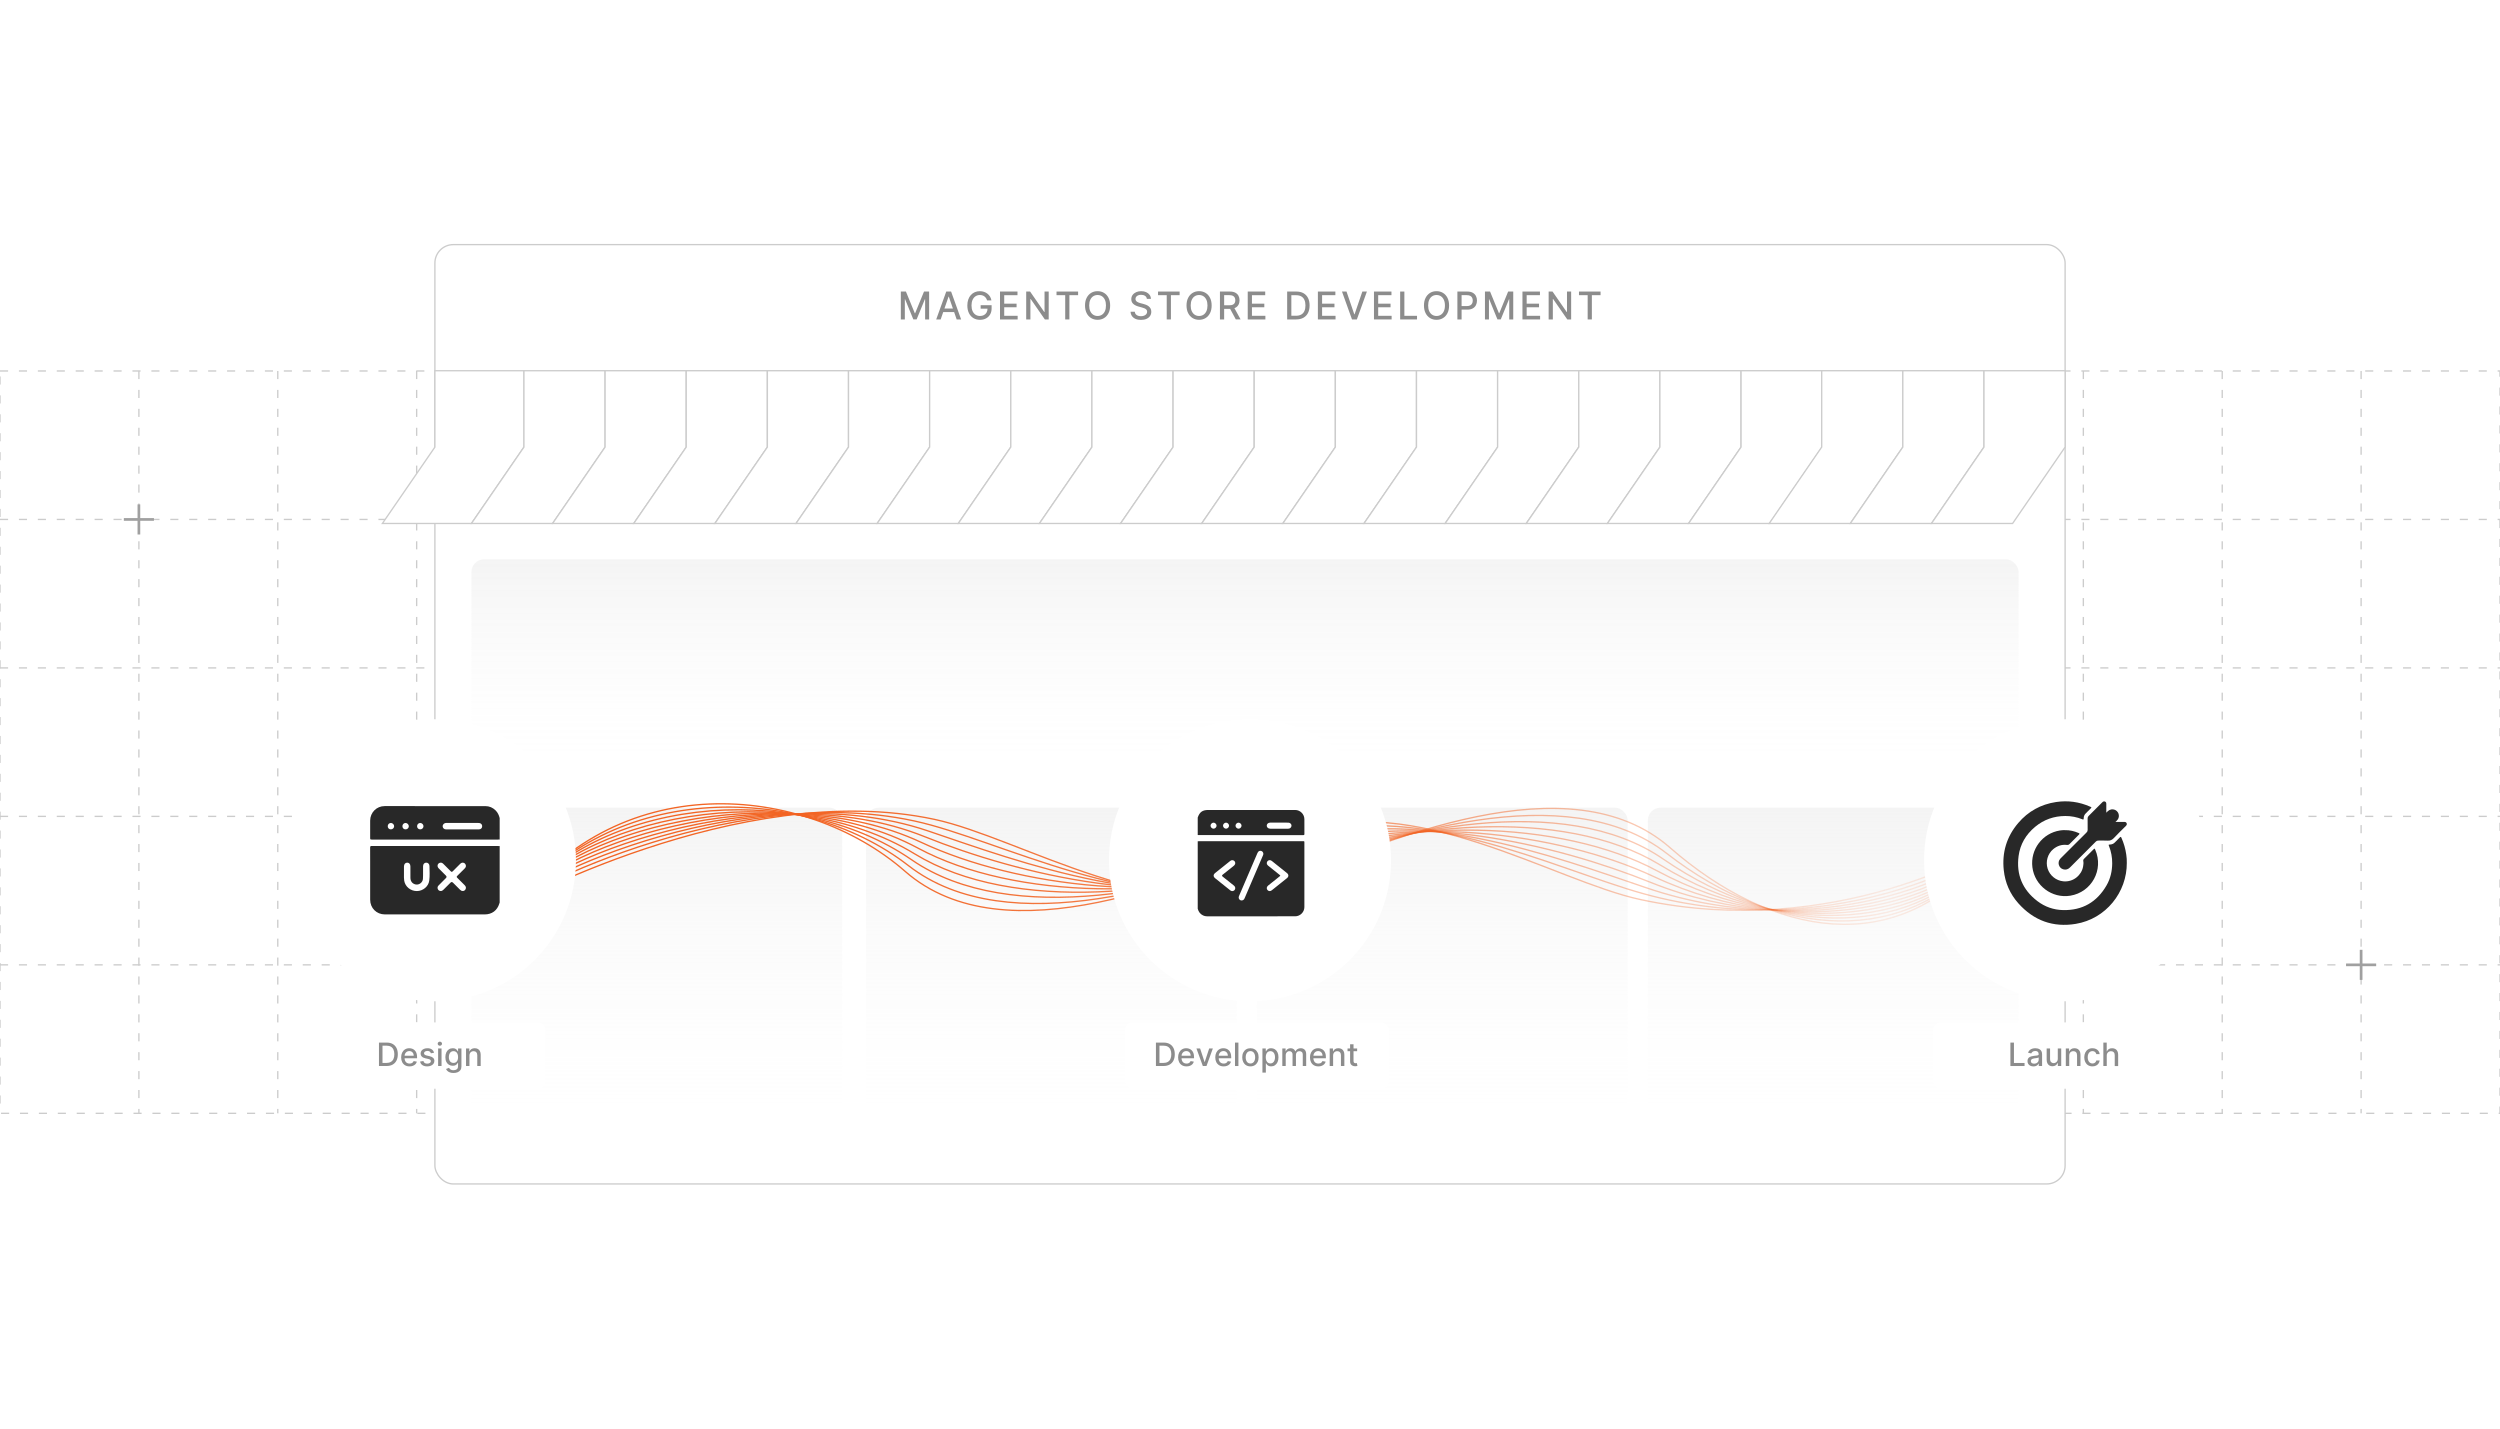 <?xml version="1.0" encoding="UTF-8"?><svg id="b" xmlns="http://www.w3.org/2000/svg" xmlns:xlink="http://www.w3.org/1999/xlink" viewBox="0 0 350 200"><defs><linearGradient id="c" x1="91.954" y1="160.594" x2="91.954" y2="113.073" gradientUnits="userSpaceOnUse"><stop offset="0" stop-color="#fff" stop-opacity="0"/><stop offset="1" stop-color="#f4f4f4"/></linearGradient><linearGradient id="d" x1="174.303" y1="108.843" x2="174.303" y2="78.302" xlink:href="#c"/><linearGradient id="e" x1="147.198" x2="147.198" xlink:href="#c"/><linearGradient id="f" x1="201.925" x2="201.925" xlink:href="#c"/><linearGradient id="g" x1="256.653" x2="256.653" xlink:href="#c"/><linearGradient id="h" x1="70.486" y1="121.29" x2="278.478" y2="121.29" gradientUnits="userSpaceOnUse"><stop offset="0" stop-color="#f26322"/><stop offset=".19" stop-color="rgba(242,99,34,.987)" stop-opacity=".987"/><stop offset=".336" stop-color="rgba(242,99,34,.947)" stop-opacity=".947"/><stop offset=".469" stop-color="rgba(242,99,34,.879)" stop-opacity=".879"/><stop offset=".592" stop-color="rgba(242,99,34,.783)" stop-opacity=".783"/><stop offset=".71" stop-color="rgba(242,99,34,.658)" stop-opacity=".658"/><stop offset=".824" stop-color="rgba(242,99,34,.506)" stop-opacity=".506"/><stop offset=".932" stop-color="rgba(242,99,34,.329)" stop-opacity=".329"/><stop offset="1" stop-color="#f26322" stop-opacity=".2"/></linearGradient><linearGradient id="i" x1="70.541" y1="121.351" x2="278.478" y2="121.351" gradientUnits="userSpaceOnUse"><stop offset="0" stop-color="#f26322"/><stop offset=".19" stop-color="rgba(242,99,34,.987)" stop-opacity=".987"/><stop offset=".336" stop-color="rgba(242,99,34,.947)" stop-opacity=".947"/><stop offset=".469" stop-color="rgba(242,99,34,.879)" stop-opacity=".879"/><stop offset=".592" stop-color="rgba(242,99,34,.783)" stop-opacity=".783"/><stop offset=".71" stop-color="rgba(242,99,34,.658)" stop-opacity=".658"/><stop offset=".824" stop-color="rgba(242,99,34,.506)" stop-opacity=".506"/><stop offset=".932" stop-color="rgba(242,99,34,.329)" stop-opacity=".329"/><stop offset="1" stop-color="#f26322" stop-opacity=".2"/></linearGradient><linearGradient id="j" x1="70.628" y1="121.208" y2="121.208" xlink:href="#i"/><linearGradient id="k" x1="70.714" y1="121.06" y2="121.06" xlink:href="#i"/><linearGradient id="l" x1="70.801" y1="120.907" x2="278.478" y2="120.907" gradientUnits="userSpaceOnUse"><stop offset="0" stop-color="#f26322"/><stop offset=".19" stop-color="rgba(242,99,34,.987)" stop-opacity=".987"/><stop offset=".336" stop-color="rgba(242,99,34,.947)" stop-opacity=".947"/><stop offset=".469" stop-color="rgba(242,99,34,.879)" stop-opacity=".879"/><stop offset=".592" stop-color="rgba(242,99,34,.783)" stop-opacity=".783"/><stop offset=".71" stop-color="rgba(242,99,34,.658)" stop-opacity=".658"/><stop offset=".824" stop-color="rgba(242,99,34,.506)" stop-opacity=".506"/><stop offset=".932" stop-color="rgba(242,99,34,.329)" stop-opacity=".329"/><stop offset="1" stop-color="#f26322" stop-opacity=".2"/></linearGradient><linearGradient id="m" x1="70.888" y1="120.82" y2="120.82" xlink:href="#i"/><linearGradient id="n" x1="70.974" y1="120.781" y2="120.781" xlink:href="#i"/><linearGradient id="o" x1="71.061" y1="120.694" y2="120.694" xlink:href="#i"/><linearGradient id="p" x1="71.147" y1="120.561" y2="120.561" xlink:href="#i"/><linearGradient id="q" x1="71.234" y1="120.386" x2="278.453" y2="120.386" gradientUnits="userSpaceOnUse"><stop offset="0" stop-color="#f26322"/><stop offset=".19" stop-color="rgba(242,99,34,.987)" stop-opacity=".987"/><stop offset=".336" stop-color="rgba(242,99,34,.947)" stop-opacity=".947"/><stop offset=".469" stop-color="rgba(242,99,34,.879)" stop-opacity=".879"/><stop offset=".592" stop-color="rgba(242,99,34,.783)" stop-opacity=".783"/><stop offset=".71" stop-color="rgba(242,99,34,.658)" stop-opacity=".658"/><stop offset=".824" stop-color="rgba(242,99,34,.506)" stop-opacity=".506"/><stop offset=".932" stop-color="rgba(242,99,34,.329)" stop-opacity=".329"/><stop offset="1" stop-color="#f26322" stop-opacity=".2"/></linearGradient><filter id="r" filterUnits="userSpaceOnUse"><feOffset dx="0" dy="0"/><feGaussianBlur result="s" stdDeviation="2.362"/><feFlood flood-color="#969696" flood-opacity=".2"/><feComposite in2="s" operator="in"/><feComposite in="SourceGraphic"/></filter><filter id="t" filterUnits="userSpaceOnUse"><feOffset dx="0" dy="0"/><feGaussianBlur result="u" stdDeviation="2.362"/><feFlood flood-color="#969696" flood-opacity=".2"/><feComposite in2="u" operator="in"/><feComposite in="SourceGraphic"/></filter><filter id="v" filterUnits="userSpaceOnUse"><feOffset dx="0" dy="0"/><feGaussianBlur result="w" stdDeviation="2.362"/><feFlood flood-color="#969696" flood-opacity=".2"/><feComposite in2="w" operator="in"/><feComposite in="SourceGraphic"/></filter><filter id="x" filterUnits="userSpaceOnUse"><feOffset dx="0" dy="0"/><feGaussianBlur result="y" stdDeviation="2.362"/><feFlood flood-color="#969696" flood-opacity=".2"/><feComposite in2="y" operator="in"/><feComposite in="SourceGraphic"/></filter><filter id="z" filterUnits="userSpaceOnUse"><feOffset dx="0" dy="0"/><feGaussianBlur result="aa" stdDeviation="2.533"/><feFlood flood-color="#969696" flood-opacity=".2"/><feComposite in2="aa" operator="in"/><feComposite in="SourceGraphic"/></filter><filter id="ab" filterUnits="userSpaceOnUse"><feOffset dx="0" dy="0"/><feGaussianBlur result="ac" stdDeviation="2.533"/><feFlood flood-color="#969696" flood-opacity=".2"/><feComposite in2="ac" operator="in"/><feComposite in="SourceGraphic"/></filter></defs><rect y="51.937" width="350" height="103.928" fill="none" stroke="#ccc" stroke-dasharray="0 0 1.135 1.514" stroke-miterlimit="10" stroke-width=".189"/><line y1="135.079" x2="350" y2="135.079" fill="none" stroke="#ccc" stroke-dasharray="0 0 1.135 1.514" stroke-miterlimit="10" stroke-width=".189"/><line y1="114.293" x2="350" y2="114.293" fill="none" stroke="#ccc" stroke-dasharray="0 0 1.135 1.514" stroke-miterlimit="10" stroke-width=".189"/><line y1="93.508" x2="350" y2="93.508" fill="none" stroke="#ccc" stroke-dasharray="0 0 1.135 1.514" stroke-miterlimit="10" stroke-width=".189"/><line y1="72.722" x2="350" y2="72.722" fill="none" stroke="#ccc" stroke-dasharray="0 0 1.135 1.514" stroke-miterlimit="10" stroke-width=".189"/><line x1="330.556" y1="51.937" x2="330.556" y2="155.864" fill="none" stroke="#ccc" stroke-dasharray="0 0 1.135 1.514" stroke-miterlimit="10" stroke-width=".189"/><line x1="311.111" y1="51.937" x2="311.111" y2="155.864" fill="none" stroke="#ccc" stroke-dasharray="0 0 1.135 1.514" stroke-miterlimit="10" stroke-width=".189"/><line x1="291.667" y1="51.937" x2="291.667" y2="155.864" fill="none" stroke="#ccc" stroke-dasharray="0 0 1.135 1.514" stroke-miterlimit="10" stroke-width=".189"/><line x1="272.222" y1="51.937" x2="272.222" y2="155.864" fill="none" stroke="#ccc" stroke-dasharray="0 0 1.135 1.514" stroke-miterlimit="10" stroke-width=".189"/><line x1="252.778" y1="51.937" x2="252.778" y2="155.864" fill="none" stroke="#ccc" stroke-dasharray="0 0 1.135 1.514" stroke-miterlimit="10" stroke-width=".189"/><line x1="233.333" y1="51.937" x2="233.333" y2="155.864" fill="none" stroke="#ccc" stroke-dasharray="0 0 1.135 1.514" stroke-miterlimit="10" stroke-width=".189"/><line x1="213.889" y1="51.937" x2="213.889" y2="155.864" fill="none" stroke="#ccc" stroke-dasharray="0 0 1.135 1.514" stroke-miterlimit="10" stroke-width=".189"/><line x1="194.444" y1="51.937" x2="194.444" y2="155.864" fill="none" stroke="#ccc" stroke-dasharray="0 0 1.135 1.514" stroke-miterlimit="10" stroke-width=".189"/><line x1="175" y1="51.937" x2="175" y2="155.864" fill="none" stroke="#ccc" stroke-dasharray="0 0 1.135 1.514" stroke-miterlimit="10" stroke-width=".189"/><line x1="155.556" y1="51.937" x2="155.556" y2="155.864" fill="none" stroke="#ccc" stroke-dasharray="0 0 1.135 1.514" stroke-miterlimit="10" stroke-width=".189"/><line x1="136.111" y1="51.937" x2="136.111" y2="155.864" fill="none" stroke="#ccc" stroke-dasharray="0 0 1.135 1.514" stroke-miterlimit="10" stroke-width=".189"/><line x1="116.667" y1="51.937" x2="116.667" y2="155.864" fill="none" stroke="#ccc" stroke-dasharray="0 0 1.135 1.514" stroke-miterlimit="10" stroke-width=".189"/><line x1="97.222" y1="51.937" x2="97.222" y2="155.864" fill="none" stroke="#ccc" stroke-dasharray="0 0 1.135 1.514" stroke-miterlimit="10" stroke-width=".189"/><line x1="77.778" y1="51.937" x2="77.778" y2="155.864" fill="none" stroke="#ccc" stroke-dasharray="0 0 1.135 1.514" stroke-miterlimit="10" stroke-width=".189"/><line x1="58.333" y1="51.937" x2="58.333" y2="155.864" fill="none" stroke="#ccc" stroke-dasharray="0 0 1.135 1.514" stroke-miterlimit="10" stroke-width=".189"/><line x1="38.889" y1="51.937" x2="38.889" y2="155.864" fill="none" stroke="#ccc" stroke-dasharray="0 0 1.135 1.514" stroke-miterlimit="10" stroke-width=".189"/><line x1="19.444" y1="51.937" x2="19.444" y2="155.864" fill="none" stroke="#ccc" stroke-dasharray="0 0 1.135 1.514" stroke-miterlimit="10" stroke-width=".189"/><rect x="60.886" y="34.246" width="228.229" height="131.508" rx="2.58" ry="2.58" fill="#fff" stroke="#ccc" stroke-miterlimit="10" stroke-width=".189"/><line x1="78.437" y1="51.937" x2="271.563" y2="51.937" fill="none" stroke="#ccc" stroke-miterlimit="10" stroke-width=".189"/><polygon points="66.002 73.284 53.536 73.284 60.886 62.594 60.886 51.904 73.352 51.904 73.352 62.594 66.002 73.284" fill="#fff" stroke="#ccc" stroke-miterlimit="10" stroke-width=".189"/><polygon points="77.362 73.284 66.002 73.284 73.352 62.594 73.352 51.904 84.712 51.904 84.712 62.594 77.362 73.284" fill="#fff" stroke="#ccc" stroke-miterlimit="10" stroke-width=".189"/><polygon points="88.722 73.284 77.362 73.284 84.712 62.594 84.712 51.904 96.072 51.904 96.072 62.594 88.722 73.284" fill="#fff" stroke="#ccc" stroke-miterlimit="10" stroke-width=".189"/><polygon points="100.081 73.284 88.722 73.284 96.072 62.594 96.072 51.904 107.431 51.904 107.431 62.594 100.081 73.284" fill="#fff" stroke="#ccc" stroke-miterlimit="10" stroke-width=".189"/><polygon points="111.441 73.284 100.081 73.284 107.431 62.594 107.431 51.904 118.791 51.904 118.791 62.594 111.441 73.284" fill="#fff" stroke="#ccc" stroke-miterlimit="10" stroke-width=".189"/><polygon points="122.8 73.284 111.441 73.284 118.791 62.594 118.791 51.904 130.15 51.904 130.15 62.594 122.8 73.284" fill="#fff" stroke="#ccc" stroke-miterlimit="10" stroke-width=".189"/><polygon points="134.16 73.284 122.8 73.284 130.15 62.594 130.15 51.904 141.51 51.904 141.51 62.594 134.16 73.284" fill="#fff" stroke="#ccc" stroke-miterlimit="10" stroke-width=".189"/><polygon points="145.519 73.284 134.16 73.284 141.51 62.594 141.51 51.904 152.869 51.904 152.869 62.594 145.519 73.284" fill="#fff" stroke="#ccc" stroke-miterlimit="10" stroke-width=".189"/><polygon points="156.879 73.284 145.519 73.284 152.869 62.594 152.869 51.904 164.229 51.904 164.229 62.594 156.879 73.284" fill="#fff" stroke="#ccc" stroke-miterlimit="10" stroke-width=".189"/><polygon points="168.238 73.284 156.879 73.284 164.229 62.594 164.229 51.904 175.588 51.904 175.588 62.594 168.238 73.284" fill="#fff" stroke="#ccc" stroke-miterlimit="10" stroke-width=".189"/><polygon points="179.598 73.284 168.238 73.284 175.588 62.594 175.588 51.904 186.948 51.904 186.948 62.594 179.598 73.284" fill="#fff" stroke="#ccc" stroke-miterlimit="10" stroke-width=".189"/><polygon points="190.958 73.284 179.598 73.284 186.948 62.594 186.948 51.904 198.308 51.904 198.308 62.594 190.958 73.284" fill="#fff" stroke="#ccc" stroke-miterlimit="10" stroke-width=".189"/><polygon points="202.317 73.284 190.958 73.284 198.308 62.594 198.308 51.904 209.667 51.904 209.667 62.594 202.317 73.284" fill="#fff" stroke="#ccc" stroke-miterlimit="10" stroke-width=".189"/><polygon points="213.677 73.284 202.317 73.284 209.667 62.594 209.667 51.904 221.027 51.904 221.027 62.594 213.677 73.284" fill="#fff" stroke="#ccc" stroke-miterlimit="10" stroke-width=".189"/><polygon points="225.036 73.284 213.677 73.284 221.027 62.594 221.027 51.904 232.386 51.904 232.386 62.594 225.036 73.284" fill="#fff" stroke="#ccc" stroke-miterlimit="10" stroke-width=".189"/><polygon points="236.396 73.284 225.036 73.284 232.386 62.594 232.386 51.904 243.746 51.904 243.746 62.594 236.396 73.284" fill="#fff" stroke="#ccc" stroke-miterlimit="10" stroke-width=".189"/><polygon points="247.755 73.284 236.396 73.284 243.746 62.594 243.746 51.904 255.105 51.904 255.105 62.594 247.755 73.284" fill="#fff" stroke="#ccc" stroke-miterlimit="10" stroke-width=".189"/><polygon points="259.045 73.284 247.686 73.284 255.036 62.594 255.036 51.904 266.395 51.904 266.395 62.594 259.045 73.284" fill="#fff" stroke="#ccc" stroke-miterlimit="10" stroke-width=".189"/><polygon points="270.405 73.284 259.045 73.284 266.395 62.594 266.395 51.904 277.755 51.904 277.755 62.594 270.405 73.284" fill="#fff" stroke="#ccc" stroke-miterlimit="10" stroke-width=".189"/><polygon points="281.764 73.284 270.405 73.284 277.755 62.594 277.755 51.904 289.114 51.904 289.114 62.594 281.764 73.284" fill="#fff" stroke="#ccc" stroke-miterlimit="10" stroke-width=".189"/><rect x="66.002" y="113.073" width="51.902" height="47.521" rx="1.782" ry="1.782" fill="url(#c)" stroke-width="0"/><rect x="66.002" y="78.302" width="216.601" height="30.541" rx="1.782" ry="1.782" fill="url(#d)" stroke-width="0"/><rect x="121.247" y="113.073" width="51.902" height="47.521" rx="1.782" ry="1.782" fill="url(#e)" stroke-width="0"/><rect x="175.974" y="113.073" width="51.902" height="47.521" rx="1.782" ry="1.782" fill="url(#f)" stroke-width="0"/><rect x="230.702" y="113.073" width="51.902" height="47.521" rx="1.782" ry="1.782" fill="url(#g)" stroke-width="0"/><path d="M70.532,127.279s32.934-18.436,60.307-12.565c12.034,2.581,32.176,15.449,47.776,9.161,15.601-6.288,41.17-17.458,55.187-5.202,14.016,12.255,32.038,16.232,44.601,0" fill="none" stroke="url(#h)" stroke-miterlimit="10" stroke-width=".189"/><path d="M278.403,118.672c-11.166,14.429-29.798,12.667-45.06.807-14.021-10.896-38.763-2.682-54.364,3.607-15.601,6.288-36.273-4.162-48.6-7.565-25.748-7.11-58.129,9.508-59.761,11.869" fill="none" stroke="url(#i)" stroke-miterlimit="10" stroke-width=".189"/><path d="M278.403,118.672c-9.771,12.625-28.936,13.056-45.519,1.615-13.931-9.61-37.939-4.278-53.54,2.011-15.601,6.288-36.786-1.692-49.423-5.969-24.126-8.166-55.951,6.452-59.215,11.173" fill="none" stroke="url(#j)" stroke-miterlimit="10" stroke-width=".189"/><path d="M278.403,118.672c-8.375,10.822-28.001,13.397-45.979,2.423-13.761-8.4-37.116-5.873-52.717.415-15.601,6.288-37.295.835-50.246-4.373-22.523-9.057-53.773,3.394-58.669,10.477" fill="none" stroke="url(#k)" stroke-miterlimit="10" stroke-width=".189"/><path d="M278.403,118.672c-6.979,9.018-27,13.668-46.438,3.23-13.529-7.265-36.292-7.47-51.893-1.181-15.601,6.288-37.816,3.425-51.07-2.777-20.957-9.807-51.595.338-58.123,9.781" fill="none" stroke="url(#l)" stroke-miterlimit="10" stroke-width=".189"/><path d="M278.403,118.672c-5.583,7.214-25.941,13.845-46.897,4.038-13.254-6.202-35.469-9.065-51.07-2.777s-38.364,6.083-51.893-1.181c-19.438-10.438-49.417-2.719-57.577,9.085" fill="none" stroke="url(#m)" stroke-miterlimit="10" stroke-width=".189"/><path d="M278.403,118.672c-4.187,5.411-24.833,13.903-47.357,4.845-12.951-5.208-34.646-10.661-50.246-4.373s-38.956,8.815-52.717.415c-17.978-10.974-47.239-5.776-57.031,8.389" fill="none" stroke="url(#n)" stroke-miterlimit="10" stroke-width=".189"/><path d="M278.403,118.672c-2.792,3.607-23.69,13.819-47.816,5.653-12.637-4.277-33.822-12.257-49.423-5.969-15.601,6.288-39.609,11.621-53.54,2.011-16.584-11.441-45.06-8.833-56.485,7.693" fill="none" stroke="url(#o)" stroke-miterlimit="10" stroke-width=".189"/><path d="M278.403,118.672c-1.396,1.804-22.527,13.57-48.275,6.46-12.326-3.404-32.999-13.853-48.6-7.565-15.601,6.288-40.342,14.503-54.364,3.607-15.261-11.86-42.882-11.89-55.939,6.997" fill="none" stroke="url(#p)" stroke-miterlimit="10" stroke-width=".189"/><path d="M278.403,118.672s-21.362,13.138-48.735,7.268c-12.034-2.581-32.176-15.449-47.776-9.161-15.601,6.288-41.17,17.458-55.187,5.202-14.016-12.255-40.704-14.947-55.393,6.301" fill="none" stroke="url(#q)" stroke-miterlimit="10" stroke-width=".189"/><path d="M126.115,40.817h.715l1.243,3.035h.046l1.243-3.035h.715v3.904h-.56v-2.825h-.036l-1.151,2.819h-.465l-1.151-2.821h-.036v2.827h-.56v-3.904Z" fill="#8c8c8c" stroke-width="0"/><path d="M131.694,44.721h-.625l1.405-3.904h.68l1.405,3.904h-.625l-1.103-3.195h-.031l-1.105,3.195ZM131.799,43.192h2.028v.496h-2.028v-.496Z" fill="#8c8c8c" stroke-width="0"/><path d="M138.192,42.05c-.037-.115-.086-.219-.147-.311s-.135-.171-.22-.236-.182-.115-.29-.149c-.109-.035-.228-.052-.357-.052-.22,0-.418.057-.595.17-.176.113-.316.278-.418.497-.102.218-.154.484-.154.799,0,.316.052.584.155.803.102.219.244.384.423.498s.383.169.612.169c.212,0,.398-.043.556-.129s.281-.209.368-.367.13-.345.13-.559l.153.028h-1.117v-.486h1.535v.444c0,.328-.07.612-.209.853-.139.241-.331.427-.576.558s-.524.196-.84.196c-.353,0-.663-.081-.929-.244-.266-.163-.474-.394-.622-.693-.149-.299-.223-.655-.223-1.066,0-.311.043-.591.129-.839.086-.248.208-.459.365-.632.157-.173.342-.306.555-.398.213-.092.446-.138.699-.138.211,0,.408.031.59.094.182.062.345.15.488.265.143.114.262.25.356.407.094.157.157.331.19.521h-.605Z" fill="#8c8c8c" stroke-width="0"/><path d="M140,44.721v-3.904h2.448v.507h-1.858v1.19h1.731v.505h-1.731v1.195h1.881v.507h-2.471Z" fill="#8c8c8c" stroke-width="0"/><path d="M146.818,40.817v3.904h-.541l-1.984-2.863h-.036v2.863h-.589v-3.904h.545l1.986,2.867h.036v-2.867h.584Z" fill="#8c8c8c" stroke-width="0"/><path d="M147.912,41.324v-.507h3.022v.507h-1.218v3.397h-.587v-3.397h-1.216Z" fill="#8c8c8c" stroke-width="0"/><path d="M155.42,42.769c0,.417-.076.775-.229,1.074-.152.299-.361.529-.626.69-.265.161-.566.241-.903.241-.338,0-.64-.08-.904-.241-.265-.161-.474-.391-.626-.691-.152-.3-.229-.658-.229-1.073,0-.416.076-.775.229-1.074.153-.299.361-.529.626-.69.265-.161.566-.241.904-.241.337,0,.638.081.903.241.265.161.474.391.626.69.153.299.229.658.229,1.074ZM154.836,42.769c0-.317-.051-.585-.153-.803-.102-.218-.242-.383-.419-.496-.177-.113-.378-.169-.602-.169-.225,0-.426.056-.603.169-.176.112-.316.277-.418.496-.102.218-.154.486-.154.803,0,.318.051.585.154.804.102.218.242.383.418.496.177.112.377.169.603.169.224,0,.424-.056.602-.169s.317-.278.419-.496c.102-.218.153-.486.153-.804Z" fill="#8c8c8c" stroke-width="0"/><path d="M160.561,41.842c-.02-.181-.104-.321-.252-.42s-.333-.149-.557-.149c-.16,0-.299.025-.415.075-.117.05-.207.119-.272.206-.064.087-.096.186-.096.297,0,.093.022.173.066.24.044.067.102.124.173.169s.149.083.232.112c.083.03.162.055.238.074l.381.099c.124.03.252.072.383.123.131.052.252.121.364.206s.202.19.272.316.104.276.104.452c0,.221-.057.417-.17.589-.114.171-.278.307-.494.406-.215.099-.476.149-.78.149-.292,0-.545-.046-.759-.139s-.381-.225-.501-.396-.188-.374-.2-.609h.591c.012.141.058.258.138.352.081.093.185.163.311.207.127.045.265.068.416.068.167,0,.315-.026.445-.079.13-.053.233-.127.308-.221.075-.095.112-.206.112-.333,0-.116-.033-.21-.098-.284s-.154-.135-.265-.183c-.111-.048-.237-.091-.377-.127l-.461-.126c-.313-.085-.56-.21-.743-.376-.182-.166-.273-.384-.273-.656,0-.225.061-.421.183-.589.122-.168.287-.298.496-.392s.443-.14.705-.14c.265,0,.498.046.701.139s.362.22.479.382c.117.162.178.348.183.558h-.568Z" fill="#8c8c8c" stroke-width="0"/><path d="M162.124,41.324v-.507h3.022v.507h-1.218v3.397h-.587v-3.397h-1.216Z" fill="#8c8c8c" stroke-width="0"/><path d="M169.631,42.769c0,.417-.076.775-.229,1.074-.152.299-.361.529-.626.69-.265.161-.566.241-.903.241-.338,0-.64-.08-.904-.241-.265-.161-.474-.391-.626-.691-.152-.3-.229-.658-.229-1.073,0-.416.076-.775.229-1.074.153-.299.361-.529.626-.69.265-.161.566-.241.904-.241.337,0,.638.081.903.241.265.161.474.391.626.69.153.299.229.658.229,1.074ZM169.047,42.769c0-.317-.051-.585-.153-.803-.102-.218-.242-.383-.419-.496-.177-.113-.378-.169-.602-.169-.225,0-.426.056-.603.169-.176.112-.316.277-.418.496-.102.218-.154.486-.154.803,0,.318.051.585.154.804.102.218.242.383.418.496.177.112.377.169.603.169.224,0,.424-.056.602-.169s.317-.278.419-.496c.102-.218.153-.486.153-.804Z" fill="#8c8c8c" stroke-width="0"/><path d="M170.792,44.721v-3.904h1.392c.303,0,.554.052.754.156.2.104.35.248.449.432s.148.396.148.636c0,.239-.05.449-.149.63-.1.181-.25.322-.45.422-.2.101-.451.15-.754.15h-1.054v-.507h1c.191,0,.346-.027.466-.082s.208-.134.264-.238c.056-.104.084-.23.084-.376,0-.147-.028-.275-.085-.383-.056-.108-.144-.191-.265-.248-.12-.058-.277-.087-.472-.087h-.74v3.399h-.589ZM172.719,42.959l.965,1.761h-.671l-.946-1.761h.652Z" fill="#8c8c8c" stroke-width="0"/><path d="M174.683,44.721v-3.904h2.448v.507h-1.858v1.19h1.731v.505h-1.731v1.195h1.882v.507h-2.471Z" fill="#8c8c8c" stroke-width="0"/><path d="M181.465,44.721h-1.264v-3.904h1.304c.383,0,.711.078.986.233.274.156.484.378.632.669.146.29.22.638.22,1.044,0,.406-.074.756-.222,1.048-.148.292-.362.517-.642.674-.279.157-.618.235-1.015.235ZM180.79,44.206h.643c.298,0,.545-.056.742-.169.196-.112.344-.275.441-.49.099-.214.147-.476.147-.784,0-.307-.049-.566-.146-.78-.097-.213-.241-.376-.434-.486-.191-.11-.43-.166-.715-.166h-.679v2.874Z" fill="#8c8c8c" stroke-width="0"/><path d="M184.504,44.721v-3.904h2.448v.507h-1.859v1.19h1.731v.505h-1.731v1.195h1.882v.507h-2.471Z" fill="#8c8c8c" stroke-width="0"/><path d="M188.512,40.817l1.086,3.179h.044l1.087-3.179h.637l-1.405,3.904h-.681l-1.404-3.904h.637Z" fill="#8c8c8c" stroke-width="0"/><path d="M192.356,44.721v-3.904h2.448v.507h-1.859v1.19h1.731v.505h-1.731v1.195h1.882v.507h-2.471Z" fill="#8c8c8c" stroke-width="0"/><path d="M196.023,44.721v-3.904h.589v3.397h1.77v.507h-2.358Z" fill="#8c8c8c" stroke-width="0"/><path d="M202.873,42.769c0,.417-.076.775-.229,1.074-.153.299-.361.529-.627.69-.265.161-.565.241-.902.241-.338,0-.64-.08-.904-.241-.265-.161-.474-.391-.626-.691-.153-.3-.23-.658-.23-1.073,0-.416.076-.775.23-1.074.152-.299.361-.529.626-.69s.566-.241.904-.241c.337,0,.638.081.902.241.266.161.474.391.627.69.152.299.229.658.229,1.074ZM202.29,42.769c0-.317-.052-.585-.154-.803-.102-.218-.242-.383-.419-.496-.178-.113-.378-.169-.602-.169-.225,0-.426.056-.603.169-.177.112-.315.277-.418.496-.102.218-.153.486-.153.803,0,.318.051.585.153.804.102.218.241.383.418.496s.378.169.603.169c.224,0,.424-.056.602-.169.177-.112.317-.278.419-.496.102-.218.154-.486.154-.804Z" fill="#8c8c8c" stroke-width="0"/><path d="M204.034,44.721v-3.904h1.392c.304,0,.556.055.755.166.199.111.349.262.448.453.099.191.148.407.148.645,0,.24-.05.456-.149.647-.1.191-.25.343-.45.454-.2.111-.451.167-.754.167h-.957v-.499h.904c.191,0,.347-.033.467-.1.119-.066.207-.158.263-.273s.084-.247.084-.395-.028-.278-.084-.393c-.056-.115-.144-.204-.264-.269s-.278-.097-.474-.097h-.74v3.399h-.589Z" fill="#8c8c8c" stroke-width="0"/><path d="M207.894,40.817h.715l1.243,3.035h.046l1.242-3.035h.715v3.904h-.56v-2.825h-.036l-1.152,2.819h-.465l-1.151-2.821h-.036v2.827h-.56v-3.904Z" fill="#8c8c8c" stroke-width="0"/><path d="M213.144,44.721v-3.904h2.448v.507h-1.859v1.19h1.731v.505h-1.731v1.195h1.882v.507h-2.471Z" fill="#8c8c8c" stroke-width="0"/><path d="M219.961,40.817v3.904h-.541l-1.985-2.863h-.036v2.863h-.589v-3.904h.545l1.986,2.867h.037v-2.867h.583Z" fill="#8c8c8c" stroke-width="0"/><path d="M221.056,41.324v-.507h3.022v.507h-1.218v3.397h-.588v-3.397h-1.216Z" fill="#8c8c8c" stroke-width="0"/><circle cx="60.886" cy="120.437" r="19.745" fill="#fff" filter="url(#r)" stroke-width="0"/><path d="M69.954,118.455v7.891c-.012.039-.025.078-.037.118-.292.999-1.036,1.556-2.078,1.556-4.652 0-9.305.001-13.957-.001-1.172-.001-2.059-.891-2.059-2.062-.001-1.734-0-3.467-0-5.201,0-.696.006-1.392-.004-2.087-.003-.183.062-.248.235-.227.029.004.059 0.0.088 0,5.855,0,11.71,0,17.566.001.082,0,.165.007.247.011ZM64.815,124.741c.146-.008.288-.088.368-.26.091-.196.052-.371-.134-.559-.34-.344-.679-.689-1.027-1.024-.113-.109-.111-.177.001-.284.348-.336.686-.681,1.027-1.024.126-.127.213-.271.167-.459-.09-.365-.496-.48-.774-.212-.357.344-.707.695-1.05,1.051-.112.116-.184.118-.298.001-.335-.348-.682-.686-1.024-1.027-.128-.127-.275-.206-.461-.163-.36.083-.473.498-.203.778.335.348.682.686,1.024,1.028q.17.171-.001.342c-.346.346-.693.691-1.036,1.04-.142.144-.177.319-.097.505.074.173.215.26.403.267.16.006.279-.078.386-.186.329-.33.659-.659.988-.988q.168-.168.342.006c.33.329.659.658.988.988.103.103.216.183.41.181ZM59.228,122.071c-.005.373.01.685-.02.997-.046.491-.546.858-1.027.754-.445-.097-.715-.433-.722-.919-.007-.536-0-1.073-.003-1.609-.002-.326-.171-.522-.444-.525-.271-.002-.456.213-.457.539-.002.519.001,1.037-.002,1.556-.001.148.012.294.037.439.144.838.899,1.451,1.779,1.444.851-.007,1.617-.639,1.726-1.462.09-.679.043-1.366.031-2.049-.005-.291-.225-.481-.474-.466-.25.015-.416.203-.423.495-.006.289-.001.578-.001.806Z" fill="#282828" stroke-width="0"/><path d="M69.954,114.527v3.008c-.106.002-.212.006-.318.006-4.854 0-9.707 0-14.561 0-.991,0-1.982 0-2.972-0-.28-0-.28-.001-.28-.287-0-.79-.001-1.581 0-2.371.003-1.124.896-2.029,2.021-2.029,4.7-.003,9.401-.003,14.101.001.568 0,1.056.213,1.457.621.291.295.45.658.552,1.052ZM64.732,116.117c0-.001,0-.002,0-.003.778,0,1.556.004,2.334-.002.249-.002.421-.171.436-.398.017-.252-.118-.434-.365-.486-.063-.013-.129-.014-.193-.014-1.468-.001-2.935-.001-4.403-.001-.083,0-.164 0-.244.028-.206.07-.346.272-.324.473.024.221.195.382.426.399.076.006.153.005.23.005.701 0,1.403 0,2.104 0ZM56.338,115.648c-.01.263.168.457.422.464.258.007.461-.174.474-.422.013-.24-.206-.472-.45-.475-.239-.003-.437.19-.446.433ZM54.283,115.648c-.01.264.165.457.421.464.263.007.473-.186.476-.44.003-.226-.202-.442-.433-.457-.241-.015-.454.183-.464.432ZM58.833,116.112c.255,0,.453-.191.455-.44.002-.238-.211-.455-.449-.457-.246-.002-.446.199-.448.45-.002.259.183.447.441.447Z" fill="#282828" stroke-width="0"/><circle cx="289.114" cy="120.437" r="19.745" fill="#fff" filter="url(#t)" stroke-width="0"/><path d="M297.754,120.772c.033,4.159-2.939,7.874-7.154,8.571-3.179.525-5.878-.468-8.027-2.874-1.178-1.319-1.857-2.888-2.045-4.644-.265-2.481.401-4.7,2.025-6.605,1.392-1.632,3.166-2.612,5.285-2.934,1.655-.251,3.258-.032,4.791.65.217.097.216.1.044.272-.216.216-.427.437-.649.647-.209.198-.311.439-.306.721.003.161-.047.183-.189.125-.763-.312-1.564-.464-2.383-.461-1.588.006-3.013.501-4.238,1.524-1.28,1.069-2.087,2.43-2.305,4.081-.344,2.598.546,4.724,2.636,6.313,1.052.8,2.261,1.224,3.588,1.253,2.715.059,4.743-1.12,6.093-3.462.547-.949.781-1.994.789-3.081.006-.832-.139-1.644-.45-2.422-.08-.2-.078-.2.141-.21.261-.012.489-.097.675-.29.229-.237.469-.463.696-.701.105-.11.16-.11.226.036.341.759.567,1.55.682,2.373.055.392.087.785.073,1.12Z" fill="#282828" stroke-width="0"/><path d="M289.077,116.222c.699-.017,1.327.139,1.933.401.139.06.158.111.042.224-.441.431-.879.866-1.307,1.31-.113.117-.227.15-.381.133-.717-.081-1.347.13-1.901.583-.786.644-1.107,1.748-.797,2.731.311.985,1.184,1.681,2.199,1.781,1.398.138,2.56-.862,2.77-2.079.043-.248.075-.497.025-.749-.026-.133.014-.234.116-.334.442-.43.875-.87,1.311-1.306.152-.152.159-.15.247.051,1.22,2.787-.5,5.946-3.503,6.432-2.547.413-4.97-1.406-5.296-3.974-.315-2.488,1.393-4.771,3.86-5.159.237-.037.475-.058.681-.045Z" fill="#282828" stroke-width="0"/><path d="M294.879,113.782c.275-.313.556-.512.947-.469.216.024.402.111.555.267.212.216.287.479.252.774-.035.291-.221.494-.469.716.362,0,.67,0,.978,0,.078,0,.156.003.234-.001.155-.008.29.027.355.184.063.154-.002.275-.113.385-.56.557-1.132,1.104-1.671,1.682-.255.273-.517.398-.892.37-.429-.032-.862-.002-1.293-.01-.143-.003-.245.041-.346.143-1.2,1.206-2.404,2.406-3.605,3.61-.274.275-.592.381-.965.269-.622-.185-.847-.961-.427-1.456.05-.059.107-.113.162-.168,1.181-1.182,2.362-2.364,3.546-3.542.101-.101.147-.202.145-.346-.007-.539-0-1.078-.005-1.617-.001-.136.043-.24.139-.335.637-.633,1.272-1.268,1.906-1.905.111-.111.23-.178.385-.116.158.063.189.198.187.353-.004.386-.001.773-.001,1.211Z" fill="#282828" stroke-width="0"/><circle cx="175" cy="120.437" r="19.745" fill="#fff" filter="url(#v)" stroke-width="0"/><path d="M167.681,127.222c0-3.148,0-6.295,0-9.443.063-.004.126-.011.188-.011.486-.001.971-.001,1.457-.001,4.356,0,8.712,0,13.068 0.0.219,0,.22.001.22.182 0,3.016.002,6.031-.001,9.047-.001.697-.587,1.284-1.284,1.285-4.123.002-8.245.001-12.368.002-.189,0-.365-.045-.534-.124-.402-.19-.63-.519-.746-.936ZM176.869,119.578c.013-.217-.118-.4-.297-.449-.231-.064-.419.038-.528.293-.609,1.419-1.217,2.838-1.825,4.257-.249.58-.497,1.161-.747,1.74-.067.156-.086.309.013.458.088.133.215.198.372.186.188-.014.307-.124.381-.295.858-2.004,1.717-4.007,2.575-6.011.028-.066.044-.138.057-.178ZM177.766,120.419c-.172 0-.339.122-.393.283-.063.191-.005.355.185.508.522.419,1.046.838,1.569,1.256.148.119.149.123.001.241-.531.425-1.063.848-1.592,1.275-.214.173-.25.428-.096.616.153.186.401.21.611.043.711-.564,1.421-1.131,2.127-1.702.258-.209.259-.497.001-.706-.706-.571-1.417-1.135-2.126-1.703-.087-.069-.185-.103-.289-.113ZM172.936,120.83c-.011-.152-.076-.285-.232-.362-.179-.088-.339-.043-.487.075-.701.561-1.404,1.121-2.103,1.685-.273.22-.271.5.001.722.237.193.477.383.716.574.466.373.932.747,1.399,1.119.134.107.283.147.449.077.153-.065.238-.184.253-.346.017-.183-.08-.311-.217-.419-.517-.411-1.032-.824-1.548-1.236q-.161-.129.002-.26c.011-.009.023-.018.034-.027.501-.4,1-.801,1.502-1.2.127-.101.223-.216.23-.4Z" fill="#282828" stroke-width="0"/><path d="M167.681,116.904v-2.448c.269-.776.667-1.06,1.484-1.06,1.971,0,3.943,0,5.914,0,2.083,0,4.166-.002,6.249.001.697.001,1.281.587,1.285,1.283.004.69-.001,1.379.003,2.068.001.125-.036.184-.165.167-.029-.004-.058-0-.087-0-4.827,0-9.653,0-14.48-.001-.068,0-.135-.007-.203-.011ZM179.067,116.019c.417,0,.834,0,1.251,0,.187,0,.344-.06.438-.232.158-.289-.054-.611-.41-.618-.32-.006-.64-.002-.96-.002-.524,0-1.047-.002-1.571.001-.268.002-.466.183-.472.418-.006.237.199.424.473.432.039.001.078.001.116.001.378,0,.756,0,1.135-0ZM170.319,115.592c-.001-.218-.206-.422-.423-.421-.218.001-.422.206-.421.424.001.218.206.422.424.421.218-.001.422-.206.421-.424ZM172.067,115.587c-.005-.22-.213-.421-.429-.416-.22.005-.421.213-.416.429.005.22.213.421.429.416.22-.005.421-.213.416-.429ZM173.816,115.599c.005-.216-.197-.424-.416-.428-.216-.005-.424.197-.428.417-.005.216.197.423.417.428.216.005.423-.197.428-.417Z" fill="#282828" stroke-width="0"/><line x1="19.444" y1="70.614" x2="19.444" y2="74.83" fill="none" stroke="#a0a0a0" stroke-miterlimit="10" stroke-width=".378"/><line x1="21.552" y1="72.722" x2="17.337" y2="72.722" fill="none" stroke="#a0a0a0" stroke-miterlimit="10" stroke-width=".378"/><line x1="330.556" y1="132.971" x2="330.556" y2="137.186" fill="none" stroke="#a0a0a0" stroke-miterlimit="10" stroke-width=".378"/><line x1="332.663" y1="135.079" x2="328.448" y2="135.079" fill="none" stroke="#a0a0a0" stroke-miterlimit="10" stroke-width=".378"/><rect x="44.227" y="143.132" width="32.129" height="9.29" rx="1.012" ry="1.012" fill="#fff" filter="url(#x)" stroke-width="0"/><path d="M54.117,149.243h-1.062v-3.28h1.096c.321,0,.597.065.828.196.231.131.408.318.531.562.123.243.185.536.185.877s-.062.635-.186.881c-.124.245-.304.434-.539.565s-.519.198-.852.198ZM53.55,148.81h.54c.25,0,.458-.047.623-.142s.29-.231.372-.412c.083-.18.123-.399.123-.658,0-.258-.041-.477-.123-.655-.082-.18-.203-.315-.364-.409-.162-.093-.362-.139-.601-.139h-.57v2.415Z" fill="#8c8c8c" stroke-width="0"/><path d="M57.332,149.293c-.243,0-.451-.052-.625-.156s-.309-.251-.404-.44c-.094-.19-.142-.412-.142-.667,0-.252.047-.475.142-.667.095-.191.227-.342.398-.449.17-.108.37-.162.598-.162.139,0,.273.022.404.068.13.046.247.118.351.217.103.098.185.226.245.382.06.156.09.347.09.569v.17h-1.956v-.358h1.487c0-.126-.026-.238-.077-.336s-.123-.175-.215-.231-.201-.085-.324-.085c-.135,0-.252.033-.352.099-.1.065-.177.151-.231.256-.054.105-.081.22-.081.343v.28c0,.164.029.304.087.419s.14.203.245.264c.104.06.227.091.367.091.091,0,.173-.014.248-.039.075-.026.14-.065.194-.118.055-.053.096-.117.125-.193l.453.081c-.036.134-.101.25-.194.351-.094.1-.21.177-.351.231-.14.056-.3.083-.479.083Z" fill="#8c8c8c" stroke-width="0"/><path d="M60.764,147.384l-.434.077c-.018-.056-.047-.108-.085-.159-.039-.05-.092-.091-.158-.123-.066-.032-.149-.048-.248-.048-.136,0-.249.03-.339.09-.091.06-.136.139-.136.233,0,.082.03.148.091.198.06.051.159.092.294.124l.391.089c.226.053.395.134.506.242.111.109.167.251.167.425,0,.147-.043.278-.127.393-.085.115-.203.205-.354.271-.151.065-.326.098-.525.098-.275,0-.5-.06-.674-.177-.174-.118-.281-.286-.32-.504l.463-.07c.029.12.088.211.178.273.09.061.207.093.351.093.157,0,.282-.033.377-.099.094-.066.141-.146.141-.241,0-.077-.028-.142-.085-.194-.057-.052-.144-.092-.262-.118l-.416-.091c-.23-.053-.399-.136-.509-.25s-.164-.259-.164-.435c0-.145.041-.273.122-.381.081-.109.193-.194.336-.256s.307-.092.492-.092c.266,0,.475.058.628.172.153.115.253.269.303.461Z" fill="#8c8c8c" stroke-width="0"/><path d="M61.58,146.403c-.084,0-.155-.028-.214-.084-.06-.057-.089-.123-.089-.201,0-.079.029-.146.089-.202.059-.057.13-.085.214-.085.083,0,.154.028.214.085.059.056.089.123.089.2,0,.079-.03.146-.089.203-.06.056-.131.084-.214.084ZM61.337,149.243v-2.46h.479v2.46h-.479Z" fill="#8c8c8c" stroke-width="0"/><path d="M63.492,150.217c-.195,0-.363-.025-.504-.077-.14-.051-.255-.118-.343-.203-.089-.084-.155-.177-.199-.277l.412-.169c.029.047.067.097.116.149.048.053.115.098.198.136.084.037.192.056.325.056.181,0,.332-.044.45-.132.119-.089.178-.229.178-.421v-.483h-.031c-.029.052-.07.11-.124.175-.054.064-.128.119-.222.166-.094.047-.216.07-.367.07-.195,0-.37-.045-.525-.137-.155-.091-.278-.227-.368-.405s-.135-.399-.135-.66c0-.262.044-.486.133-.673.089-.188.212-.33.368-.431.156-.1.333-.149.53-.149.153,0,.276.025.37.076.094.051.168.109.22.177s.094.127.123.178h.035v-.398h.469v2.515c0,.211-.049.385-.147.52-.098.136-.231.235-.398.301s-.355.098-.565.098ZM63.487,148.81c.138,0,.254-.033.35-.098.095-.065.168-.157.218-.278s.074-.267.074-.436c0-.166-.024-.311-.073-.438-.049-.126-.122-.225-.216-.295-.095-.071-.213-.106-.352-.106-.144,0-.264.037-.36.111s-.169.175-.217.302c-.048.127-.073.269-.073.426,0,.161.024.303.074.425.049.121.122.217.219.285s.216.102.358.102Z" fill="#8c8c8c" stroke-width="0"/><path d="M65.723,147.782v1.461h-.479v-2.46h.46v.4h.03c.057-.131.145-.235.267-.315s.274-.118.459-.118c.168,0,.315.035.44.104.126.07.224.174.293.311.07.138.104.309.104.512v1.565h-.479v-1.507c0-.179-.046-.318-.139-.419-.093-.102-.221-.151-.383-.151-.111,0-.21.023-.296.072-.086.048-.154.118-.203.21-.05.093-.075.204-.075.334Z" fill="#8c8c8c" stroke-width="0"/><rect x="157.504" y="143.132" width="36.94" height="9.29" rx="1.085" ry="1.085" fill="#fff" filter="url(#z)" stroke-width="0"/><path d="M162.892,149.243h-1.062v-3.28h1.096c.321,0,.597.065.828.196.231.131.408.318.531.562.123.243.185.536.185.877s-.062.635-.186.881c-.124.245-.304.434-.539.565s-.519.198-.852.198ZM162.325,148.81h.54c.25,0,.458-.047.623-.142s.29-.231.372-.412c.083-.18.123-.399.123-.658,0-.258-.041-.477-.123-.655-.082-.18-.203-.315-.364-.409-.162-.093-.362-.139-.601-.139h-.57v2.415Z" fill="#8c8c8c" stroke-width="0"/><path d="M166.107,149.293c-.243,0-.451-.052-.625-.156s-.309-.251-.404-.44c-.094-.19-.142-.412-.142-.667,0-.252.047-.475.142-.667.095-.191.227-.342.398-.449.17-.108.37-.162.598-.162.139,0,.273.022.404.068.13.046.247.118.351.217.103.098.185.226.245.382.06.156.09.347.09.569v.17h-1.956v-.358h1.487c0-.126-.026-.238-.077-.336s-.123-.175-.215-.231-.201-.085-.324-.085c-.135,0-.252.033-.352.099-.1.065-.177.151-.231.256-.054.105-.081.22-.081.343v.28c0,.164.029.304.087.419s.14.203.245.264c.104.06.227.091.367.091.091,0,.173-.014.248-.039.075-.026.14-.065.194-.118.055-.053.096-.117.125-.193l.453.081c-.036.134-.101.25-.194.351-.094.1-.21.177-.351.231-.14.056-.3.083-.479.083Z" fill="#8c8c8c" stroke-width="0"/><path d="M169.8,146.783l-.892,2.46h-.513l-.894-2.46h.514l.623,1.893h.026l.622-1.893h.514Z" fill="#8c8c8c" stroke-width="0"/><path d="M171.31,149.293c-.243,0-.451-.052-.625-.156s-.309-.251-.404-.44c-.094-.19-.142-.412-.142-.667,0-.252.047-.475.142-.667.095-.191.227-.342.398-.449.17-.108.37-.162.598-.162.139,0,.273.022.404.068.13.046.247.118.351.217.103.098.185.226.245.382.06.156.09.347.09.569v.17h-1.956v-.358h1.487c0-.126-.026-.238-.077-.336s-.123-.175-.215-.231-.201-.085-.324-.085c-.135,0-.252.033-.352.099-.1.065-.177.151-.231.256-.054.105-.081.22-.081.343v.28c0,.164.029.304.087.419s.14.203.245.264c.104.06.227.091.367.091.091,0,.173-.014.248-.039.075-.026.14-.065.194-.118.055-.053.096-.117.125-.193l.453.081c-.036.134-.101.25-.194.351-.094.1-.21.177-.351.231-.14.056-.3.083-.479.083Z" fill="#8c8c8c" stroke-width="0"/><path d="M173.378,145.963v3.28h-.479v-3.28h.479Z" fill="#8c8c8c" stroke-width="0"/><path d="M175.059,149.293c-.231,0-.432-.053-.604-.159-.172-.105-.305-.253-.4-.443-.095-.19-.143-.412-.143-.666,0-.255.047-.478.143-.67.095-.19.229-.339.4-.445.172-.105.373-.158.604-.158.231,0,.432.053.604.158.172.106.306.255.4.445.096.191.143.415.143.67,0,.254-.047.477-.143.666-.095.19-.229.338-.4.443-.172.106-.373.159-.604.159ZM175.06,148.891c.149,0,.273-.039.372-.118s.171-.185.219-.315c.047-.132.071-.276.071-.435,0-.157-.024-.301-.071-.433-.048-.132-.121-.238-.219-.318s-.222-.12-.372-.12c-.15,0-.275.04-.374.12s-.172.186-.219.318c-.048.132-.071.275-.071.433,0,.158.023.303.071.435.047.131.121.236.219.315s.224.118.374.118Z" fill="#8c8c8c" stroke-width="0"/><path d="M176.739,150.166v-3.383h.468v.398h.04c.027-.051.067-.11.12-.178.052-.067.125-.126.218-.177s.216-.076.368-.076c.198,0,.376.05.531.15.156.101.279.245.368.435.089.189.134.416.134.682,0,.267-.045.494-.133.684-.089.19-.211.335-.365.438-.155.102-.332.152-.53.152-.149,0-.272-.024-.366-.075-.095-.05-.168-.108-.222-.176s-.095-.127-.123-.18h-.029v1.306h-.478ZM177.208,148.013c0,.173.025.325.075.455.051.131.123.232.218.306.096.073.212.109.35.109.143,0,.263-.038.358-.114.097-.076.169-.181.219-.311.05-.132.074-.279.074-.444,0-.162-.023-.308-.072-.436-.049-.13-.121-.231-.218-.307-.097-.074-.217-.111-.361-.111-.139,0-.256.035-.352.106-.096.072-.168.172-.217.3-.05.128-.074.277-.074.448Z" fill="#8c8c8c" stroke-width="0"/><path d="M179.523,149.243v-2.46h.459v.4h.031c.051-.136.135-.242.251-.318s.256-.114.418-.114c.165,0,.303.038.414.115s.194.183.248.317h.025c.059-.132.152-.236.28-.315.128-.078.28-.117.458-.117.223,0,.405.07.547.21s.212.351.212.633v1.649h-.478v-1.605c0-.167-.046-.288-.137-.362-.09-.075-.198-.112-.324-.112-.156,0-.277.048-.364.144-.086.096-.13.218-.13.367v1.568h-.477v-1.636c0-.133-.042-.24-.125-.321-.084-.081-.192-.122-.325-.122-.091,0-.175.023-.251.071s-.138.113-.185.198c-.046.084-.069.182-.069.293v1.517h-.478Z" fill="#8c8c8c" stroke-width="0"/><path d="M184.567,149.293c-.242,0-.45-.052-.625-.156s-.31-.251-.403-.44c-.095-.19-.142-.412-.142-.667,0-.252.047-.475.142-.667.094-.191.227-.342.397-.449.171-.108.37-.162.599-.162.139,0,.273.022.403.068.131.046.247.118.352.217.103.098.185.226.244.382.06.156.09.347.09.569v.17h-1.955v-.358h1.486c0-.126-.025-.238-.077-.336-.051-.098-.123-.175-.216-.231-.092-.057-.2-.085-.324-.085-.134,0-.251.033-.352.099-.1.065-.177.151-.231.256-.054.105-.081.22-.081.343v.28c0,.164.029.304.088.419.058.115.14.203.244.264s.227.091.366.091c.091,0,.174-.014.249-.039.074-.026.139-.065.193-.118s.096-.117.125-.193l.453.081c-.036.134-.101.25-.194.351-.094.1-.211.177-.351.231-.141.056-.301.083-.48.083Z" fill="#8c8c8c" stroke-width="0"/><path d="M186.636,147.782v1.461h-.478v-2.46h.459v.4h.031c.057-.131.145-.235.267-.315s.273-.118.459-.118c.167,0,.315.035.44.104.126.07.224.174.293.311s.103.309.103.512v1.565h-.478v-1.507c0-.179-.047-.318-.14-.419-.093-.102-.221-.151-.383-.151-.11,0-.209.023-.295.072-.086.048-.154.118-.204.21-.049.093-.074.204-.074.334Z" fill="#8c8c8c" stroke-width="0"/><path d="M189.999,146.783v.384h-1.344v-.384h1.344ZM189.016,146.193h.478v2.327c0,.093.014.163.042.209.027.047.064.078.107.095.045.017.093.025.145.025.038,0,.072-.003.101-.009.029-.005.052-.01.067-.013l.087.396c-.028.011-.067.021-.119.033-.051.011-.115.018-.192.019-.126.002-.243-.021-.352-.067-.109-.047-.197-.12-.265-.218-.067-.099-.101-.222-.101-.37v-2.427Z" fill="#8c8c8c" stroke-width="0"/><rect x="270.644" y="143.132" width="36.94" height="9.29" rx="1.085" ry="1.085" fill="#fff" filter="url(#ab)" stroke-width="0"/><path d="M281.457,149.243v-3.28h.495v2.854h1.486v.426h-1.981Z" fill="#8c8c8c" stroke-width="0"/><path d="M284.68,149.298c-.156,0-.297-.029-.423-.088-.126-.058-.226-.143-.299-.254-.073-.11-.109-.247-.109-.408,0-.139.026-.253.08-.343.053-.09.125-.16.216-.213s.192-.092.305-.118c.111-.027.226-.047.343-.061.147-.017.267-.031.358-.042.092-.012.158-.029.2-.056.042-.025.062-.067.062-.125v-.011c0-.14-.039-.248-.118-.325-.078-.077-.194-.115-.35-.115-.161,0-.288.035-.38.106-.093.071-.156.149-.191.236l-.45-.102c.053-.149.131-.271.234-.363.102-.092.222-.159.356-.201s.276-.064.425-.064c.098,0,.202.012.312.034.11.023.214.065.31.126s.177.147.238.26c.061.113.093.259.093.439v1.634h-.468v-.336h-.019c-.03.061-.077.122-.139.183-.062.06-.142.109-.239.148-.097.04-.213.06-.349.06ZM284.783,148.913c.133,0,.246-.026.341-.078.095-.053.167-.121.216-.206.05-.085.075-.176.075-.273v-.316c-.018.017-.05.032-.099.047s-.104.026-.166.037c-.061.01-.122.019-.181.027-.059.008-.108.015-.147.019-.093.012-.178.031-.254.06-.076.027-.138.067-.183.119-.046.052-.068.12-.068.206,0,.118.044.208.132.268.087.06.199.091.334.091Z" fill="#8c8c8c" stroke-width="0"/><path d="M288.09,148.223v-1.44h.48v2.46h-.472v-.426h-.025c-.057.131-.146.24-.272.327-.124.087-.279.131-.464.131-.158,0-.298-.035-.419-.105-.121-.069-.216-.174-.285-.311-.068-.138-.102-.308-.102-.511v-1.565h.478v1.507c0,.168.047.301.14.4s.213.149.361.149c.09,0,.18-.022.269-.067s.163-.113.223-.204c.06-.09.089-.206.088-.346Z" fill="#8c8c8c" stroke-width="0"/><path d="M289.691,147.782v1.461h-.478v-2.46h.459v.4h.031c.057-.131.145-.235.267-.315s.273-.118.459-.118c.167,0,.315.035.44.104.126.07.224.174.293.311s.103.309.103.512v1.565h-.478v-1.507c0-.179-.047-.318-.14-.419-.093-.102-.221-.151-.383-.151-.11,0-.209.023-.295.072-.086.048-.154.118-.204.21-.049.093-.074.204-.074.334Z" fill="#8c8c8c" stroke-width="0"/><path d="M292.943,149.293c-.238,0-.443-.055-.614-.163-.172-.108-.303-.258-.395-.449-.092-.19-.138-.41-.138-.656,0-.25.047-.471.141-.662.094-.192.227-.342.398-.449.171-.108.372-.162.604-.162.186,0,.353.034.5.103.145.068.265.165.354.289s.144.269.161.434h-.466c-.026-.115-.085-.215-.176-.298-.092-.083-.214-.125-.366-.125-.134,0-.25.035-.35.105-.1.069-.178.169-.233.298s-.083.28-.083.455c0,.18.027.335.081.465.055.13.132.231.231.303.101.071.218.107.353.107.091,0,.174-.017.248-.051.074-.033.136-.082.186-.144.051-.064.087-.139.107-.228h.466c-.018.159-.069.301-.155.426-.087.125-.202.224-.347.295-.145.071-.315.107-.509.107Z" fill="#8c8c8c" stroke-width="0"/><path d="M294.946,147.782v1.461h-.478v-3.28h.473v1.221h.03c.058-.133.145-.238.264-.315.119-.078.273-.117.465-.117.169,0,.316.034.442.104.127.069.226.172.295.31.07.137.105.309.105.514v1.565h-.479v-1.507c0-.181-.046-.321-.139-.421-.094-.1-.223-.149-.388-.149-.113,0-.215.023-.304.072-.089.048-.159.118-.21.21-.051.093-.076.204-.076.334Z" fill="#8c8c8c" stroke-width="0"/></svg>